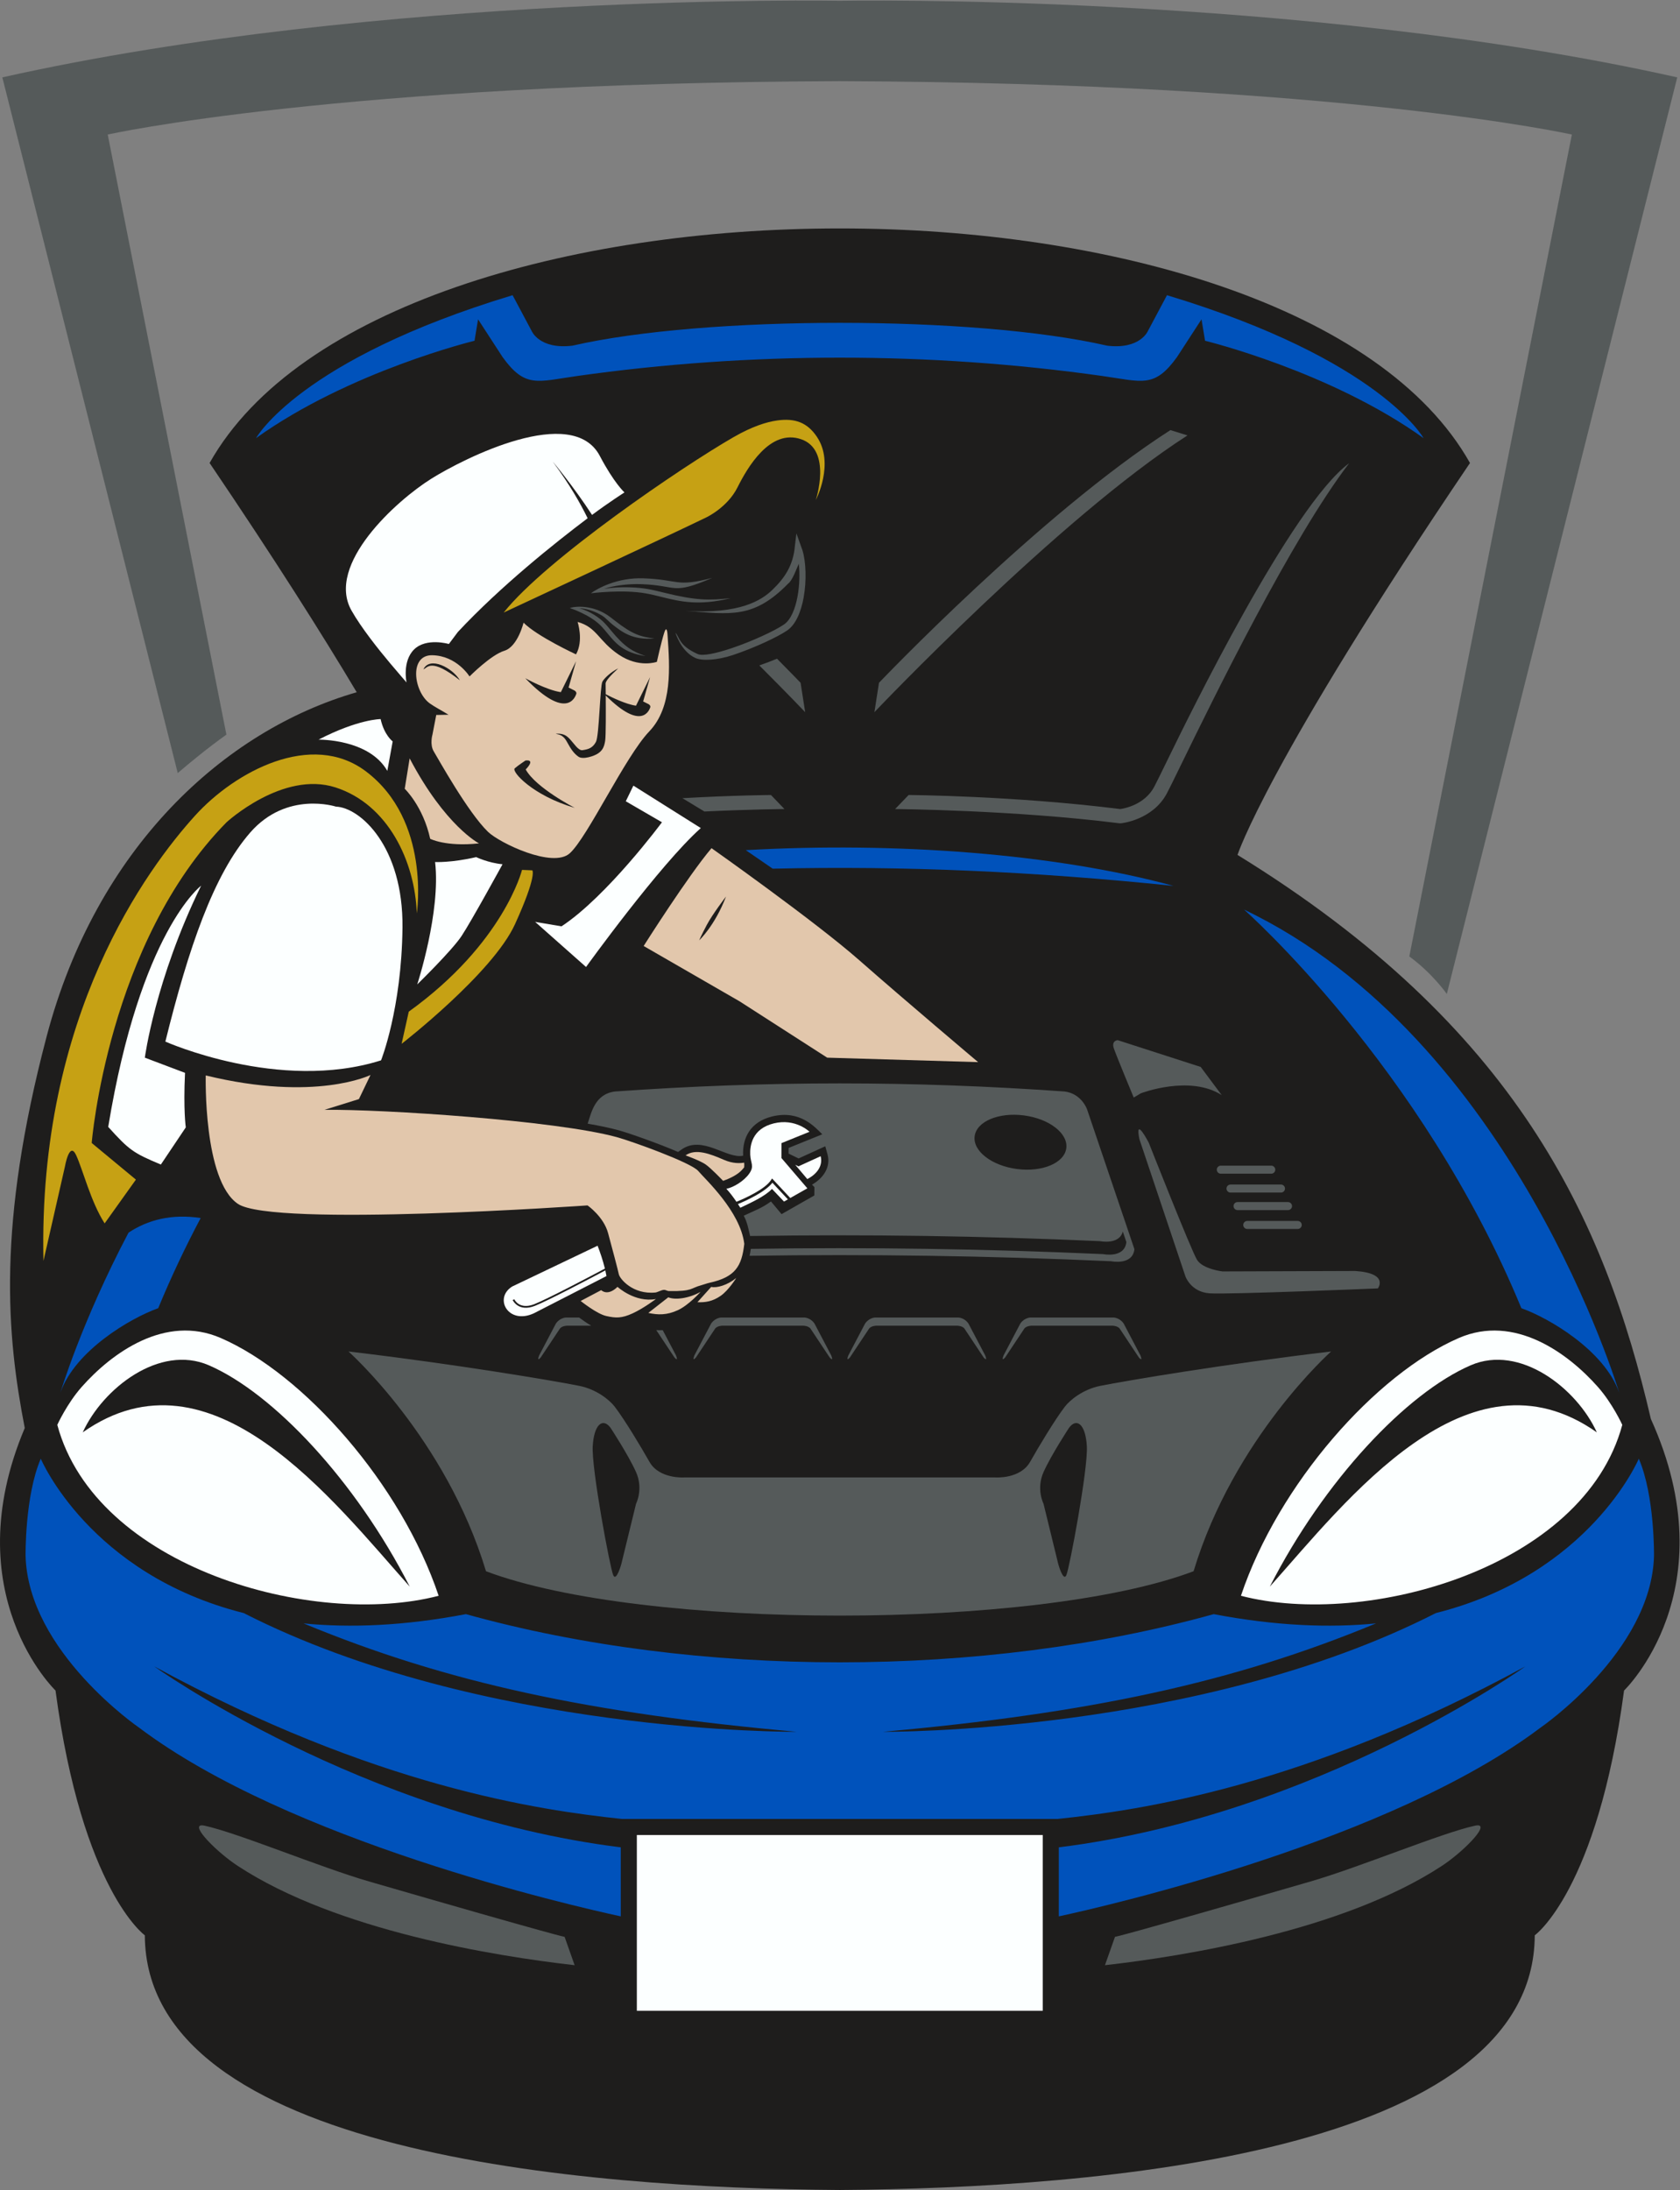 <?xml version="1.0" encoding="UTF-8" standalone="no"?>
<svg
   xmlns:dc="http://purl.org/dc/elements/1.1/"
   xmlns:cc="http://creativecommons.org/ns#"
   xmlns:rdf="http://www.w3.org/1999/02/22-rdf-syntax-ns#"
   xmlns:svg="http://www.w3.org/2000/svg"
   xmlns="http://www.w3.org/2000/svg"
   viewBox="0 0 736.653 960"
   height="960"
   width="736.653"
   xml:space="preserve"
   id="svg2"
   version="1.1"><rect x="0" y="0" width="736.653" height="960" fill="#808080" stroke="none"/><defs
     id="defs6" /><g
     transform="matrix(1.333,0,0,-1.333,0,960)"
     id="g10"><g
       transform="scale(0.1)"
       id="g12"><path
         id="path14"
         style="fill:#1e1d1c;fill-opacity:1;fill-rule:evenodd;stroke:none"
         d="M 4835.43,5679.23 C 4256.71,6707.7 1268.19,6707.7 689.473,5679.23 904.926,5360.92 1060.88,5113.98 1173.38,4925.35 737.191,4799.64 316.641,4413.67 153.207,3792.64 -10.219,3171.62 21.824,2813.11 81.445,2505.7 -148.93,1959.93 182.617,1642.48 182.617,1642.48 270.754,984.402 476.402,837.52 476.402,837.52 479.336,120.684 1911.95,5.879 2762.45,0 c 850.5,5.879 2283.11,120.684 2286.05,837.52 0,0 205.65,146.882 293.77,804.96 0,0 343.74,329.04 88.15,893.11 -152.78,658.06 -443.08,1290.71 -1359.68,1854.77 0,0 96.41,301.6 764.69,1288.87 v 0" /><path
         id="path16"
         style="fill:#555a5a;fill-opacity:1;fill-rule:evenodd;stroke:none"
         d="m 3748.05,3455.5 151.3,-450.96 c 0,0 17.62,-51.4 79.32,-55.82 61.69,-4.4 553.77,16.16 553.77,16.16 0,0 38.2,49.94 -74.91,57.29 l -436.26,-1.47 c 0,0 -64.64,7.35 -83.73,38.19 -19.09,30.86 -158.65,384.86 -158.65,384.86 0,0 -47,91.07 -30.84,11.75 z m -1725.61,156.88 c 499.92,35.51 980.1,35.51 1480.01,0 55.82,-7.34 73.45,-58.75 73.45,-58.75 l 155.7,-459.77 c -5.87,-54.35 -76.39,-39.67 -76.39,-39.67 -403.4,17.93 -794.42,23.9 -1189.58,17.89 1.64,7.22 3.01,14.81 4.17,22.8 385.29,5.92 767.31,0.17 1158.95,-17.24 0,0 70.51,-14.68 76.39,39.67 l -11.73,34.63 c -11.63,-44.87 -74.94,-31.69 -74.94,-31.69 -388.97,17.28 -768.34,22.93 -1151.04,16.94 -5.67,23.86 -9.07,44.66 -20.89,66.77 32.95,15.68 60.59,25.18 89.49,46.9 l 34.87,-41.8 107.77,61.43 0.29,27.52 -7.91,8.12 c 38.48,21.81 62.15,58.8 50.96,99.56 l -7.3,26.56 -87.82,-40.06 -32.91,16.03 0.05,18.56 110.86,44.87 c -23.92,23.32 -73.11,81.16 -164.99,58.66 -71.58,-17.52 -98.44,-70.65 -95.37,-128.95 -53.42,-12.13 -133.99,69.08 -202.96,20.03 l -11.01,-7.82 c -66.24,28.64 -163.29,62.56 -196.24,71.54 -27.61,7.53 -61.97,14.71 -101.24,21.52 11.98,35.39 23.16,97.05 89.36,105.75 z m 1345.89,-78.66 c 83.25,-10.91 145.58,-59.2 139.2,-107.86 -6.38,-48.66 -79.03,-79.28 -162.3,-68.37 -83.25,10.91 -145.57,59.2 -139.19,107.86 6.37,48.67 79.04,79.28 162.29,68.37 z m -577.62,-788.95 54.78,104.19 c 0,0 10.49,17.67 32.05,20.06 h 276.24 c 21.57,-2.39 32.06,-20.06 32.06,-20.06 l 54.79,-104.19 c 9.31,-23.88 -5.26,-6.68 -5.26,-6.68 l -63.51,95.57 c -8.17,8.6 -23.31,8.6 -23.31,8.6 h -265.77 c 0,0 -15.14,0 -23.31,-8.6 l -63.52,-95.57 c 0,0 -14.56,-17.2 -5.24,6.68 z m -56.52,0 -54.79,104.19 c 0,0 -10.48,17.67 -32.04,20.06 h -276.25 c -21.56,-2.39 -32.05,-20.06 -32.05,-20.06 l -54.78,-104.19 c -9.33,-23.88 5.24,-6.68 5.24,-6.68 l 63.53,95.57 c 8.15,8.6 23.31,8.6 23.31,8.6 h 265.75 c 0,0 15.15,0 23.31,-8.6 l 63.53,-95.57 c 0,0 14.57,-17.2 5.24,6.68 z m -510.63,0 -43.57,82.87 c -7.2,-0.43 -14.28,-0.34 -21.32,0.18 l 59.65,-89.73 c 0,0 14.57,-17.2 5.24,6.68 z m -318.45,124.25 h -44.63 c -21.55,-2.39 -32.05,-20.06 -32.05,-20.06 l -54.78,-104.19 c -9.33,-23.88 5.24,-6.68 5.24,-6.68 l 63.53,95.57 c 8.16,8.6 23.31,8.6 23.31,8.6 h 79.07 c -15.86,9.42 -30.53,19.91 -39.69,26.76 z m 1396.23,-124.25 54.77,104.19 c 0,0 10.49,17.67 32.07,20.06 h 276.23 c 21.57,-2.39 32.05,-20.06 32.05,-20.06 l 54.78,-104.19 c 9.33,-23.88 -5.23,-6.68 -5.23,-6.68 l -63.53,95.57 c -8.16,8.6 -23.32,8.6 -23.32,8.6 h -265.75 c 0,0 -15.15,0 -23.31,-8.6 l -63.53,-95.57 c 0,0 -14.56,-17.2 -5.23,6.68 z m 451.47,861.71 c 0,0 160.11,61.7 265.87,-5.87 l -69.03,92.54 -273.22,88.14 c 0,0 -21.3,-1.47 -12.49,-27.18 8.81,-25.7 65.37,-161.57 65.37,-161.57 l 23.5,13.94 z m 262.95,-237.97 h 166 c 7.26,0 13.21,-5.95 13.21,-13.22 v -0.01 c 0,-7.26 -5.95,-13.21 -13.21,-13.21 h -166 c -7.26,0 -13.21,5.95 -13.21,13.21 v 0.01 c 0,7.27 5.95,13.22 13.21,13.22 z m 31.95,-62.07 h 165.99 c 7.27,0 13.21,-5.95 13.21,-13.22 v -0.01 c 0,-7.26 -5.94,-13.21 -13.21,-13.21 h -165.99 c -7.27,0 -13.22,5.95 -13.22,13.21 v 0.01 c 0,7.27 5.95,13.22 13.22,13.22 z m 23.14,-57.65 h 165.99 c 7.27,0 13.22,-5.95 13.22,-13.22 v 0 c 0,-7.28 -5.95,-13.21 -13.22,-13.21 h -165.99 c -7.28,0 -13.21,5.93 -13.21,13.21 v 0 c 0,7.27 5.93,13.22 13.21,13.22 z m 31.94,-62.07 h 165.99 c 7.27,0 13.22,-5.95 13.22,-13.21 v -0.01 c 0,-7.27 -5.95,-13.22 -13.22,-13.22 h -165.99 c -7.26,0 -13.22,5.95 -13.22,13.22 v 0.01 c 0,7.26 5.96,13.21 13.22,13.21 v 0" /><path
         id="path18"
         style="fill:#555a5a;fill-opacity:1;fill-rule:nonzero;stroke:none"
         d="m 2988.84,4587.39 c 1.13,-0.01 345.88,-2.27 696.07,-46.16 13.09,1.82 79.88,13.81 111.59,72.72 6.63,12.3 22.84,45.5 45.88,92.69 65.21,133.61 406.46,833.22 595.67,971.9 -189.74,-247.4 -446.19,-772.72 -553.45,-992.46 -22.86,-46.85 -38.95,-79.79 -46.79,-94.35 -47.05,-87.39 -150.26,-97.38 -150.56,-97.41 l -5.23,0.09 c -348.23,43.89 -736.45,46.82 -737.58,46.82 l 44.4,46.16 z m -452.78,0 c -0.67,-0.01 -120.9,-0.8 -291.26,-10.45 l 72.34,-43.79 c 153.9,7.26 262.72,8.08 263.31,8.08 l -44.39,46.16 z m 97.45,369.03 c -0.37,0.38 -28.83,30.23 -77.59,79.24 -18.17,-7.47 -37.98,-15.13 -58.19,-22.13 92.36,-92.14 150.37,-153.22 150.86,-153.73 l -15.08,96.62 z m 257.88,0 c 1.57,1.65 530.33,556.3 958.63,831 l 56.18,-17.44 C 3482.54,5498.24 2877.88,4861.44 2876.32,4859.8 l 15.07,96.62 v 0" /><path
         id="path20"
         style="fill:#fcffff;fill-opacity:1;fill-rule:evenodd;stroke:none"
         d="M 2094.86,589.297 V 1167.34 H 3430.04 V 589.297 H 2094.86 v 0" /><path
         id="path22"
         style="fill:#555a5a;fill-opacity:1;fill-rule:evenodd;stroke:none"
         d="M 1890.21,739.188 C 1629.47,768.867 1107.88,852.273 782.68,1065.35 l -0.332,0.22 c -3.891,2.56 -7.653,5.19 -11.489,7.78 -69.683,48.81 -154.007,136.79 -97.871,124.63 109.508,-23.73 379.452,-136.65 540.872,-183.41 628.68,-182.148 643.38,-182.148 643.38,-182.148 l 32.97,-93.234 z m 1744.48,0 c 260.73,29.679 782.32,113.085 1107.53,326.162 l 0.33,0.22 c 3.89,2.56 7.65,5.19 11.48,7.78 69.69,48.81 154.02,136.79 97.88,124.63 C 4742.4,1174.25 4472.46,1061.33 4311.04,1014.57 3682.36,832.422 3667.66,832.422 3667.66,832.422 l -32.97,-93.234 v 0" /><path
         id="path24"
         style="fill:#0052bb;fill-opacity:1;fill-rule:evenodd;stroke:none"
         d="m 1532.52,1893.68 c 758.94,-211.32 1700.91,-211.32 2459.86,0 204.6,-38.95 381.57,-45.53 534.03,-30.45 -471.83,-195.37 -943.06,-295.59 -1622.67,-356.51 3.08,-0.02 1037.16,-8.34 1819.53,390.49 507.66,127.77 667.52,507.65 667.52,507.65 52.88,-123.38 49.94,-320.22 49.94,-320.22 -8.82,-314.35 -373.1,-564.07 -373.1,-564.07 C 4573.82,1148.46 3651.44,936.277 3482.92,899.785 v 227.005 c 850.45,105.81 1534.71,595.09 1534.71,595.09 -727.67,-396.2 -1266.48,-472.85 -1537.9,-501.67 h -49.69 -1335.18 -49.69 c -271.43,28.82 -810.24,105.47 -1537.9,501.67 0,0 684.26,-489.28 1534.7,-595.09 V 899.785 C 1873.46,936.277 951.086,1148.46 457.266,1520.57 c 0,0 -364.286,249.72 -373.102,564.07 0,0 -2.938,196.84 49.941,320.22 0,0 159.86,-379.88 667.516,-507.65 782.369,-398.83 1816.469,-390.51 1819.529,-390.49 -679.6,60.92 -1150.83,161.14 -1622.654,356.51 152.454,-15.08 329.414,-8.5 534.024,30.45 z m 365.6,4071.59 c -130.66,-18.45 -170.35,-40.82 -244.63,61.9 l -80.92,124.53 -11.66,-70.5 c 0,0 -411.55,-99.9 -718.715,-320.23 0,0 143.149,258.53 843.965,470.06 l 62.63,-117.51 c 0,0 25.34,-61.7 134.2,-48.48 435.58,100.11 1323.33,100.11 1758.92,0 108.85,-13.22 134.2,48.48 134.2,48.48 l 62.63,117.51 c 700.81,-211.53 843.96,-470.06 843.96,-470.06 -307.17,220.33 -718.72,320.23 -718.72,320.23 l -11.66,70.5 -80.91,-124.53 c -74.28,-102.72 -113.98,-80.35 -244.63,-61.9 -570.22,80.52 -1158.45,80.52 -1728.66,0 z M 4092.27,4210.56 c 0,0 583.15,-513.59 912.19,-1310.8 91.08,-32.31 273.42,-139.41 321.69,-277.5 0,0 -346.66,1165.17 -1233.88,1588.3 z m -1550.49,134.58 c 432.26,9.77 856.99,-9.09 1318.4,-56.57 -390.04,106.22 -916.39,145.34 -1406.94,117.45 l 88.54,-60.88 z M 660.063,3196.18 c -49.61,-93.67 -96.793,-192.62 -139.629,-296.42 -91.071,-32.31 -273.422,-139.41 -321.696,-277.5 0,0 69,231.7 224.032,525.92 63.437,42.11 142.218,62.66 237.293,48 v 0" /><path
         id="path26"
         style="fill:#fcffff;fill-opacity:1;fill-rule:evenodd;stroke:none"
         d="m 1442.91,1954.07 c -412.61,-107.45 -1127.828,92.04 -1254.441,562.09 0,0 31.828,69.99 80.379,124.84 98.324,111.05 274.343,240.09 457.242,160.78 273.211,-118.5 593.44,-480.07 716.82,-847.71 z m 2639.07,0 c 412.62,-107.45 1127.83,92.04 1254.45,562.09 0,0 -31.83,69.99 -80.38,124.84 -98.32,111.05 -274.34,240.09 -457.24,160.78 -273.21,-118.5 -593.44,-480.07 -716.83,-847.71 z m 95.01,30.01 c 252.71,283.28 652.31,805.51 1075.72,507.42 -65.64,144.33 -252.67,290.92 -415.07,220.49 -210.93,-91.48 -481.66,-377.97 -660.65,-727.91 z m -2829.09,0 c -252.7,283.28 -652.298,805.51 -1075.712,507.42 65.644,144.33 252.667,290.92 415.07,220.49 210.926,-91.48 481.662,-377.97 660.642,-727.91 v 0" /><path
         id="path28"
         style="fill:#555a5a;fill-opacity:1;fill-rule:evenodd;stroke:none"
         d="m 1146.24,2757.44 c 0,0 320.2,-284.34 452.43,-722.71 515.78,-194.52 1811.77,-194.52 2327.55,0 132.24,438.37 452.43,722.71 452.43,722.71 -348.13,-41.13 -671.29,-95.49 -759.43,-113.1 -56.15,-11.23 -99.28,-46.03 -116.49,-68.53 -32.39,-42.34 -85.89,-131.14 -114.12,-181.19 -32.32,-57.28 -114.59,-51.42 -114.59,-51.42 H 2250.87 c 0,0 -82.26,-5.86 -114.58,51.42 -28.23,50.05 -81.74,138.85 -114.12,181.19 -17.22,22.5 -60.35,57.3 -116.49,68.53 -88.14,17.61 -411.3,71.97 -759.44,113.1 z m 2370.17,-251.17 c 0,0 -58.77,-89.61 -83.73,-145.43 -24.97,-55.82 0,-104.29 0,-104.29 l 48.46,-198.31 c 0,0 16.16,-58.76 26.45,-36.72 10.28,22.03 71.98,351.08 67.57,424.52 -4.41,73.45 -33.78,94.01 -58.75,60.23 z m -1507.92,0 c 0,0 58.76,-89.61 83.73,-145.43 24.97,-55.82 0,-104.29 0,-104.29 l -48.47,-198.31 c 0,0 -16.16,-58.76 -26.45,-36.72 -10.27,22.03 -71.97,351.08 -67.57,424.52 4.41,73.45 33.79,94.01 58.76,60.23 v 0" /><path
         id="path30"
         style="fill:#c6a114;fill-opacity:1;fill-rule:evenodd;stroke:none"
         d="m 1344.6,3874.95 -23.5,-105.75 c 0,0 299.65,232.08 373.1,393.66 73.45,161.58 56.77,176.84 56.77,176.84 l -33.79,1.47 c 0,0 -59.63,-240.94 -372.58,-466.22 z m 312.22,1312.46 c 0,0 545.8,254.12 666.41,312.88 0,0 69.35,32.31 102.53,98.42 33.17,66.09 107.05,193.89 209.57,158.63 102.53,-35.25 48.25,-199.77 48.25,-199.77 0,0 62.67,119.41 3.84,207.42 -31.62,47.3 -71.96,62.24 -130.51,54.17 -35.78,-4.93 -82.98,-19.89 -143.21,-54.47 -168.86,-96.94 -618.16,-402.48 -756.88,-577.28 z M 301.641,3443.09 c 0,0 52.886,658.06 443.613,1054.67 0,0 185.082,170.39 358.416,114.58 173.33,-55.82 261.46,-243.84 267.34,-414.23 0,0 47.01,305.53 -167.46,467.1 -178.28,134.34 -429.952,0.27 -562.362,-146.16 C 486.227,4347.69 124.242,3864.02 142.996,3055.29 l 70.512,309.94 c 0,0 14.691,85.2 36.726,38.19 22.032,-47 48.465,-154.23 94.004,-224.74 l 102.828,143.96 -145.425,120.45 v 0" /><path
         id="path32"
         style="fill:#fcffff;fill-opacity:1;fill-rule:evenodd;stroke:none"
         d="m 1760.31,4170.2 167.46,-148.36 c 0,0 242.37,336.38 377.51,456.83 l -221.81,139.55 -24.97,-51.41 118.98,-69.04 c 0,0 -180.68,-243.84 -330.5,-342.26 l -86.67,14.69 z m -423.01,787.34 c 0,0 -28.43,32.68 -53.28,62.25 -39.14,46.55 -95.74,117.51 -127.79,174.23 -85.39,151.22 147.49,361.59 262.74,433.63 107.92,67.47 463.8,247.04 554.13,74.75 46.41,-88.51 81.04,-119.97 81.04,-119.97 0,0 -52.13,-33.25 -106.58,-73.94 -62.9,96.35 -129.35,175.3 -129.35,175.3 55.01,-74.06 91.37,-138.08 114.78,-186.24 -109.89,-82.84 -286.55,-224 -426.66,-373.76 l -29.81,-39.77 c 0,0 -74.04,21.59 -114.16,-17.71 -40.1,-39.3 -25.06,-108.77 -25.06,-108.77 z m -232.19,-408.36 c 0,0 -161.587,52.88 -282.036,-85.2 C 702.621,4325.9 620.359,4085 543.98,3776.53 c 0,0 374.575,-167.46 709.49,-61.69 0,0 67.57,168.91 70.5,436.27 2.94,267.33 -139.54,395.13 -218.86,398.07 z M 661.516,4289.17 c 0,0 -199.778,-149.83 -305.536,-793.21 69.036,-76.39 82.083,-85.62 173.153,-123.81 l 82.012,122.23 c 0,0 -8.391,57.4 -2.516,179.32 l -132.203,49.94 c 0,0 33.726,256.12 185.09,565.53 z m 769.734,77.85 c 0,0 52.89,-2.93 135.14,16.16 0,0 39.66,-19.1 86.67,-23.5 0,0 -102.83,-188.02 -135.14,-236.5 -32.31,-48.47 -145.42,-158.64 -145.42,-158.64 0,0 77.86,237.96 58.75,402.48 z m -383.39,402.49 c 0,0 165.98,2.95 226.21,-102.81 l 17.63,96.94 c 0,0 -27.91,20.57 -39.66,73.45 0,0 -73.45,0 -204.18,-67.58 v 0" /><path
         id="path34"
         style="fill:#e2c7ac;fill-opacity:1;fill-rule:evenodd;stroke:none"
         d="m 1435.02,4850.63 -12.48,-64.56 c 0,0 -9.55,-32.6 4.41,-55.55 13.95,-22.98 112.37,-200.66 178.48,-264.36 37.92,-36.55 212.95,-120.8 268.81,-70.4 58.98,53.24 182.13,317.81 261.46,400.78 77.11,80.66 67.41,212.23 60.23,315.57 0,0 -1.47,38.53 -11.02,8.9 -9.54,-29.64 -24.23,-95.72 -24.23,-95.72 0,0 -58.76,-21.32 -125.6,23.86 -66.83,45.19 -71.24,89.79 -135.14,107.41 0,0 20.57,-60.92 -5.14,-106.67 0,0 -127.79,59.09 -172.6,104.27 0,0 -19.09,-79.08 -63.15,-92.41 -44.07,-13.33 -114.58,-84.45 -114.58,-84.45 0,0 -41.86,68.25 -122.65,69.73 -77.36,1.41 -61.05,-120.51 -7.89,-158.52 16.24,-11.62 36.81,-21.95 61.5,-37.15 l -40.41,-0.73 z M 676.77,3665.23 c 0,0 -8.821,-344.49 105.753,-422.35 114.582,-77.85 1150.167,-5.1 1150.167,-5.1 0,0 52.88,-36.73 67.56,-91.07 14.7,-54.35 32.33,-120.45 35.26,-135.14 2.94,-14.69 45.54,-67.57 120.45,-60.23 6.08,0.59 19.02,7.87 26.91,8.66 7.56,0.76 9.94,-3.79 18.88,-3.91 77.33,-1.15 68.24,9.33 105.57,19.37 8.79,2.35 17.32,5.89 26.27,7.84 85.59,18.7 106.46,54.84 114.69,128.15 -13.23,107.23 -127.8,211.53 -151.3,239.44 -23.51,27.91 -220.34,98.42 -268.82,111.63 -200.13,54.57 -767.7,91.94 -960.66,89.61 l 113.11,35.25 38.19,79.32 c 0,0 -180.68,-89.6 -542.03,-1.47 z m 1662.68,-695.44 c 18.6,-4.31 53.5,5.78 82.37,29.29 0,0 -24.94,-40.47 -51.37,-58.77 -26.43,-18.3 -50.01,-21.95 -76.25,-20.83 l 45.25,50.31 z m -141.15,-34.22 c 21.62,-9.2 66.13,-4.46 106.18,17.86 0,0 -38.93,-43.73 -74.91,-60.25 -35.99,-16.54 -65.37,-15.91 -96.95,-8.9 l 65.68,51.29 z m -167.03,34.39 c 0,0 57.28,-52.75 126.32,-40.04 0,0 -40.39,-30.51 -76.38,-47.03 -35.98,-16.52 -55.08,-15.9 -86.66,-8.89 -31.59,6.98 -84.47,49.56 -84.47,49.56 l 67.57,35.6 c 0,0 20.56,-21.61 53.62,10.8 z m 223.89,432.34 c 0,0 47.01,-16.89 65.36,-29.38 18.36,-12.48 58.03,-54.35 58.03,-54.35 0,0 29.37,9.56 49.93,24.98 7.94,5.94 14.45,12.97 19.45,19.38 0.61,5.83 0.39,11.26 -0.06,15.55 -13.58,-2.43 -37.46,-3.47 -66.39,9.14 -45.53,19.82 -93.27,38.18 -126.32,14.68 z m -137.89,688.58 c 0,0 146.89,232.08 223.27,321.69 0,0 339.34,-239.44 486.23,-368.7 146.89,-129.26 390.73,-334.91 390.73,-334.91 l -496.49,14.69 -287.9,185.08 -315.84,182.15 z m 270.92,162.67 c 0,0 -44.06,-57.29 -63.16,-93.28 -19.1,-35.99 -24.98,-50.68 -24.98,-50.68 0,0 51.42,47.75 88.14,143.96 z m -995.31,747.3 c 21.15,44.07 95.78,4.58 119.89,-36.2 -96.04,75.4 -106,40.91 -119.89,36.2 z m 335.63,-300.03 c 0,0 -23.5,-15.43 -35.25,-25.71 -11.76,-10.28 58.75,-89.6 197.56,-130 0,0 -127.8,65.37 -161.58,126.33 0,0 34.52,33.78 -0.73,29.38 z m 409.88,274.3 -22.76,-80.06 17.63,-8.81 c 0,0 8.44,-4.4 5.51,-11.38 -2.88,-6.82 -26.64,-79.43 -146.18,39.77 0.4,-50.55 0.63,-132.77 -1.88,-148.82 -3.67,-23.51 -10.64,-32.68 -23.13,-41.5 -12.48,-8.81 -49.94,-21.3 -64.63,-11.02 -14.69,10.29 -24.24,23.51 -38.19,49.21 -13.96,25.7 -28.83,23.13 -36.72,26.45 25.99,1.75 36.3,-7.01 46.44,-17.7 13.65,-14.38 28.1,-38.44 41.5,-36.46 20.02,2.93 33.24,7.15 44.25,26.98 11.02,19.83 13.23,182.88 21.31,198.3 5.22,9.98 26.46,31.17 52.06,43.65 -26.01,-23.64 -40.63,-40.87 -41.42,-48.98 0,0 0.2,-14.69 0.38,-35.94 19.18,-9.98 66.35,-33.13 99.57,-37.7 l 46.26,94.01 z m -243.39,52.29 -24.65,-86.65 19.08,-9.53 c 0,0 9.14,-4.77 5.96,-12.32 -3.18,-7.56 -30.03,-89.77 -167.54,52.51 0,0 70.97,-39.41 117.07,-45.76 l 50.08,101.75 z m -547.48,-319.59 -16.16,-99.89 c 0,0 60.23,-57.29 83.73,-164.52 0,0 51.16,-26.87 160.59,-15.11 0,0 -110.64,56.24 -228.16,279.52 v 0" /><path
         id="path36"
         style="fill:#555a5a;fill-opacity:1;fill-rule:nonzero;stroke:none"
         d="m 2255.39,5192.82 c 178.99,-10.83 249.89,34.7 286.24,70.11 39.36,38.34 67.79,79.16 73.16,143.93 l 4.98,40.89 19.69,-55.07 c 11.78,-37.26 14.18,-100.61 3.97,-156.45 -8.53,-46.54 -25.92,-88.52 -54.15,-107.82 -31.74,-21.7 -108.95,-57.53 -177.78,-80.54 -53.39,-17.85 -102.29,-19.67 -123.88,-9.91 -47.97,21.69 -65.78,82.97 -65.87,83.15 15,-15.89 10.09,-41.6 73.11,-70.1 16.82,-7.6 61.32,2.33 110.91,18.91 67.27,22.48 142.38,57.26 173,78.2 22.8,15.58 37.28,51.88 44.75,92.7 6.58,35.95 7.63,74.94 4.1,106.77 -6.41,-12.58 -20.49,-54.62 -34.98,-64.92 -114.13,-116.79 -189.49,-100.6 -337.25,-89.85 z m -269.62,-36.96 c 8.48,-8.48 16.1,-17.72 23.73,-26.97 45.84,-55.57 70.42,-69.19 113.69,-84.48 -71.71,10.09 -98.62,42.73 -125.23,74.99 -7.23,8.77 -14.45,17.52 -22.79,25.87 -36.23,36.23 -100.58,56.86 -100.77,56.92 20.58,7.29 73.99,8.51 120.32,-21.03 10.12,-6.46 19.55,-13.83 29,-21.22 56.76,-44.36 83.7,-52.35 129.25,-57.94 -72.19,-5.62 -105.52,20.43 -138.47,46.18 -8.96,7.01 -22.57,21.8 -32.53,28.15 -23.95,15.27 -53.75,24.63 -76.34,25 36.3,-9.22 67.78,-33.1 80.14,-45.47 z m 145.13,108.92 c 18.06,-3.25 35.51,-7.58 53,-11.92 105.03,-26.05 148.97,-25.91 219.69,-18.09 -105.54,-26.26 -167.2,-10.96 -228.18,4.17 -16.57,4.11 -33.1,8.21 -50.86,11.41 -77.13,13.88 -180.68,0.41 -180.98,0.37 22.49,16.42 87.54,52.36 173.32,49.24 118.31,-4.29 105.34,-30.23 226.38,1.5 -135.01,-57.66 -112.09,-25.08 -233.2,-20.69 -44.35,1.61 -92.15,-4.81 -123.25,-15.53 56.57,9.72 117.76,4.28 144.08,-0.46 v 0" /><path
         id="path38"
         style="fill:#fcffff;fill-opacity:1;fill-rule:evenodd;stroke:none"
         d="m 1684.9,2971.13 280.82,134.08 c 7.5,-19.34 17.21,-46.85 24.11,-75.19 -44.14,-23.47 -188.49,-99.75 -232.43,-117.08 -49.56,-19.55 -65.62,16 -65.66,16.09 l -5.36,-2.41 c 0.05,-0.1 18.42,-40.73 73.15,-19.15 43.71,17.25 185.97,92.37 231.68,116.66 1.43,-6.23 2.69,-12.48 3.75,-18.67 -130.17,-66.72 -238.82,-122.47 -238.82,-122.47 -84.46,-38.94 -132.93,49.94 -71.24,88.14 z m 782.93,433.32 c -1.3,29.31 5.61,85.48 77.58,103.1 71.98,17.63 117.4,-27.61 117.4,-27.61 l -92.15,-37.3 -0.13,-49.1 85.24,-99.58 -56.17,-31.8 -56.08,60.13 -3.87,4.16 -3.05,-4.79 c -19.58,-30.78 -86.35,-60.6 -114.1,-71.97 -9.95,14.69 -21.52,30.27 -33.18,42.75 22.87,4.2 58.16,25.43 75.32,50 17.49,25.02 4.46,33.74 3.19,62.01 z m 148.03,-33.01 10.62,-5.18 72.94,33.28 c 6.58,-23.94 -3.62,-54.08 -43.81,-75.14 l -39.75,47.04 z m -24.11,-113.76 -12.75,-7.28 -39.6,41.67 c -22.63,-24.36 -69.66,-45.52 -104.17,-62 -2.39,3.84 -5,7.93 -7.76,12.15 28.01,11.62 89.78,39.69 113.29,70.14 l 50.99,-54.68 v 0" /><path
         id="path40"
         style="fill:#555a5a;fill-opacity:1;fill-rule:evenodd;stroke:none"
         d="m 4635.87,4056.54 534.69,2702.8 c 0,0 -756.13,169.66 -2408.11,175.54 C 1110.48,6929 354.34,6759.34 354.34,6759.34 L 744.723,4786 C 683.43,4742.24 625.547,4694.64 584.656,4659.56 L 7.68,6947.36 C 1253.31,7226.46 2762.45,7199.28 2762.45,7199.28 c 0,0 1509.14,27.18 2754.77,-251.92 L 4759.26,3933.15 c 0,0 -47,67.57 -123.39,123.39 v 0" /></g></g></svg>